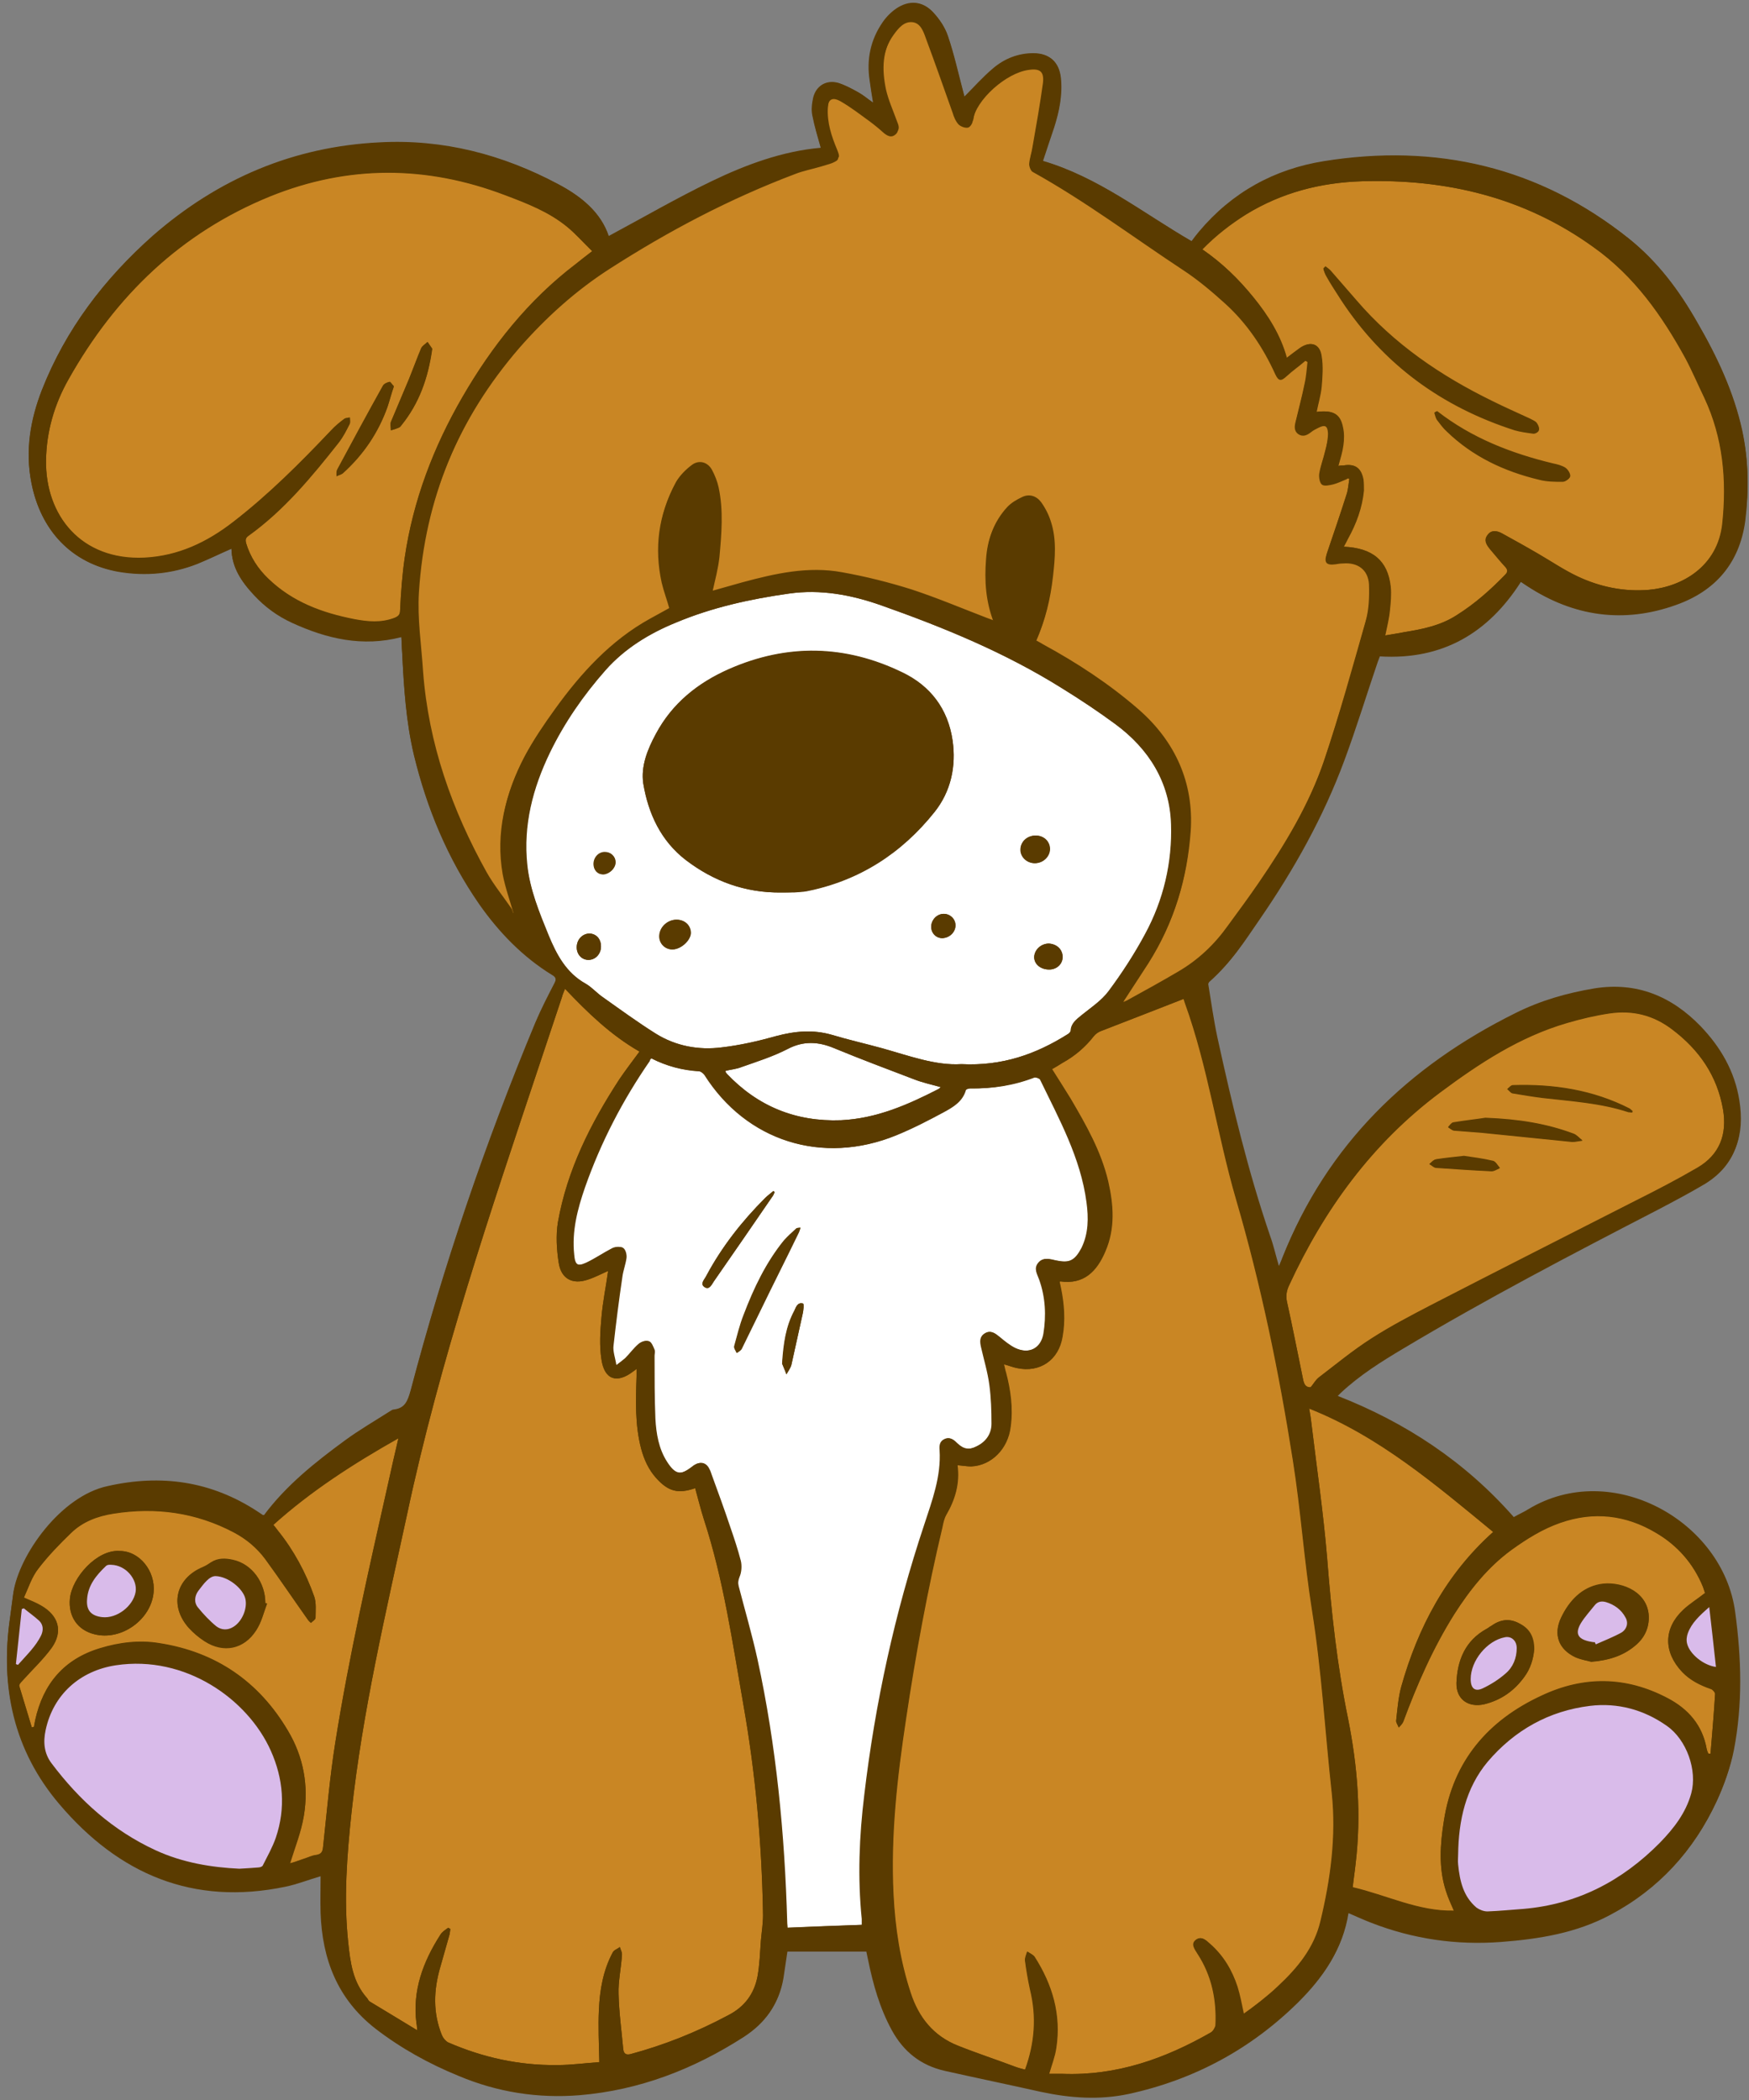 <?xml version="1.0" encoding="UTF-8"?>
<!DOCTYPE svg PUBLIC '-//W3C//DTD SVG 1.0//EN'
          'http://www.w3.org/TR/2001/REC-SVG-20010904/DTD/svg10.dtd'>
<svg height="501.7" preserveAspectRatio="xMidYMid meet" version="1.0" viewBox="-1.7 -0.7 417.9 501.7" width="417.9" xmlns="http://www.w3.org/2000/svg" xmlns:xlink="http://www.w3.org/1999/xlink" zoomAndPan="magnify"
><rect x="-1.7" y="-0.7" width="417.9" height="501.7" fill="#808080" stroke="none"/><g id="change1_1"
  ><path d="M299.2,218.8c8.1-11.9,15.1-24.4,20.2-37.9c2.9-7.8,5.4-15.7,8-23.6c0.2-0.5,0.4-1,0.5-1.3 c15,0.9,25.9-5.6,33.7-17.8c0.6,0.4,1.1,0.7,1.5,1c11.2,7.3,23.1,8.9,35.6,4.5c9.3-3.3,15.1-9.9,16.5-20c1-7.2,0.9-14.5-0.7-21.6 c-2-9.2-6-17.7-10.7-25.8c-4.3-7.5-9.5-14.5-16.3-20c-21.5-17.2-46.1-22.8-72.9-18.5c-11.8,1.9-21.9,7.4-29.8,16.8 c-0.6,0.7-1.2,1.5-1.8,2.3c-11.7-6.8-22.3-15.3-35.6-19.2c0.9-2.8,1.9-5.5,2.7-8.1c1.3-3.8,2-7.7,1.6-11.7 c-0.4-3.8-2.7-5.9-6.5-5.9c-3.6,0-6.9,1.3-9.6,3.6c-2.5,2.1-4.7,4.6-6.9,6.8c0-0.1-0.2-0.6-0.3-1.1c-1.2-4.5-2.2-9.1-3.7-13.5 c-0.7-2-2-4-3.5-5.6c-2.5-2.7-5.7-2.9-8.7-0.9c-1.3,0.9-2.4,2-3.3,3.3c-2.9,4.2-3.9,8.9-3.1,14c0.2,1.6,0.5,3.3,0.8,5.2 c-1.4-0.9-2.4-1.8-3.6-2.5c-1.5-0.8-3.1-1.7-4.7-2.2c-2.9-0.8-5.3,0.7-6,3.5c-0.3,1.4-0.5,2.9-0.2,4.3c0.5,2.6,1.3,5.2,2,7.7 c-9.1,0.8-17.8,4-26.1,8c-8.3,4-16.4,8.7-24.6,13.1c-1.9-5.8-6.7-9.6-12-12.4c-13.3-7.1-27.5-10.8-42.6-10 c-20.7,1-38.7,8.7-54.3,22.3C23.2,65.9,14,78,8.3,92.5c-2.8,7.1-4,14.5-2.5,22.1c2.2,11.4,9.6,19.3,20.8,21.2 c6.5,1.1,12.8,0.5,18.9-1.9c2.7-1.1,5.3-2.3,8.1-3.6c0.1,4.5,2.4,8,5.4,11.2c2.6,2.8,5.6,5,9.1,6.6c8.3,3.8,16.8,5.8,26.1,3.4 c0.1,1.4,0.1,2.7,0.2,3.9c0.4,8.1,0.9,16.3,2.8,24.3c3.1,12.8,8.1,24.8,15.6,35.6c4.7,6.7,10.4,12.6,17.4,16.9 c0.9,0.5,1.1,1,0.6,2.1c-1.6,3.1-3.3,6.3-4.6,9.5c-11.9,28.6-21.9,57.9-29.8,87.9c-0.6,2.3-1.3,4.2-4,4.5c-0.3,0-0.6,0.2-0.9,0.4 c-3.6,2.3-7.4,4.4-10.8,7c-7.1,5.2-14,10.7-19.3,17.8c-0.2,0-0.2,0-0.3,0c-0.4-0.3-0.8-0.5-1.2-0.8c-11.1-7.4-23.1-9-35.9-6.1 c-11.1,2.5-21,16.4-22.5,25.4c-0.3,2-0.5,4-0.8,6c-2.4,16.5,0.9,31.6,11.8,44.4c14.2,16.7,31.9,24.3,54,19.7 c2.9-0.6,5.6-1.7,8.4-2.5c0,2.8-0.1,5.8,0,8.8c0.4,11,4,20.5,13.1,27.6c6.1,4.7,12.8,8.4,19.9,11.3c9.3,3.9,18.9,5.4,28.9,4.6 c14.3-1.2,27.2-6.2,39.2-13.9c5.1-3.3,8.3-7.7,9.3-13.7c0.4-2.2,0.7-4.5,1-6.7c6.4,0,12.6,0,19,0c0.1,0.6,0.3,1.3,0.4,1.9 c1.2,5.9,2.8,11.6,5.7,16.9c2.8,5.1,6.9,8.4,12.7,9.7c7.6,1.7,15.3,3.3,22.9,5c7,1.5,14,2,21,0.5c15.6-3.4,29.2-10.7,40.6-22 c5.8-5.8,10.4-12.4,11.7-20.8c0-0.1,0.2-0.3,0.2-0.4c1.8,0.8,3.6,1.6,5.4,2.3c10,3.9,20.4,5.4,31,4.6c9.1-0.7,18-2.1,26.2-6.5 c11.5-6.1,19.9-15.3,25.3-27c1.8-3.8,3.2-7.9,4-12c2.1-10.9,1.7-21.9,0.3-32.9c-2.9-21.8-29.5-36.6-49.4-24.6 c-1.1,0.7-2.3,1.2-3.5,1.9c-11.6-13.3-25.8-22.6-42.2-29c0.5-0.5,0.8-0.8,1.1-1.1c4.5-4.2,9.6-7.4,14.8-10.5 c19.9-11.9,40.4-22.6,60.9-33.2c3.8-2,7.6-4,11.3-6.2c7.3-4.5,9.3-11.4,8-19.5c-1.1-7-4.5-12.8-9.3-17.8c-6.9-7.1-15.2-10.6-25.3-9 c-6.6,1-13,2.9-18.9,5.9c-25.5,12.7-44.9,31.4-55.6,58.3c-0.2,0.6-0.5,1.2-0.9,2.2c-0.8-2.7-1.4-5-2.1-7.2 c-5.3-15.5-9.1-31.4-12.6-47.4c-0.9-4.2-1.5-8.5-2.2-12.8c0-0.3,0.2-0.7,0.4-0.9C292.3,229.4,295.7,224,299.2,218.8z M332.5,412.1 L332.5,412.1c-0.1-0.1-0.1-0.3-0.2-0.4C332.3,411.8,332.4,412,332.5,412.1z" fill="#5A3B00"
  /></g
  ><g
  ><g id="change2_1"
    ><path d="M320.7,113.7c-0.2,1.3-0.3,2.6-0.7,3.8c-1.5,4.7-3.1,9.4-4.7,14.1c-0.7,2.1-0.1,2.8,2.1,2.5 c0.6-0.1,1.2-0.2,1.8-0.2c3.5-0.3,6,1.5,6.2,5c0.1,2.9,0,6-0.8,8.8c-3.2,11.2-6.3,22.5-10,33.5c-3.6,10.6-9.4,20.2-15.7,29.4 c-2.4,3.5-5,6.9-7.4,10.3c-3.2,4.5-7.1,8.2-11.9,11c-3.9,2.3-8,4.5-11.9,6.7c-0.3,0.2-0.7,0.3-1.3,0.6c0.4-0.7,0.6-1.1,0.9-1.5 c1.8-2.8,3.6-5.5,5.4-8.3c6-9.5,9.2-20,9.9-31c0.8-11.6-3.7-21.5-12.4-29.1c-7-6.1-14.7-11.1-22.9-15.6c-0.5-0.3-1-0.6-1.6-0.9 c2.2-5,3.4-10.1,4-15.3c0.5-4.4,0.9-8.8-0.5-13.1c-0.5-1.6-1.4-3.2-2.3-4.6c-1-1.5-2.7-2.1-4.5-1.3c-1.3,0.6-2.7,1.4-3.7,2.5 c-3.1,3.3-4.5,7.4-4.8,11.9c-0.4,5.1-0.1,10.1,1.9,15.2c-0.8-0.3-1.3-0.5-1.9-0.7c-6-2.3-11.9-4.8-18-6.8c-5.4-1.7-11-3.1-16.6-4.1 c-8.1-1.5-16,0.3-23.8,2.4c-2.3,0.6-4.7,1.3-7.1,2c0.5-2.7,1.3-5.3,1.6-8c0.6-5.6,1-11.2-0.2-16.7c-0.3-1.5-0.9-2.9-1.6-4.2 c-1-1.9-3-2.4-4.7-1.2c-1.5,1.1-3.1,2.5-3.9,4.2c-4,7.4-5,15.3-3.2,23.5c0.5,2.1,1.3,4.2,1.9,6.4c-1.5,0.8-3.1,1.8-4.9,2.7 c-9.5,5.2-16.6,12.9-22.7,21.6c-2.6,3.6-5.2,7.3-7.2,11.2c-4.5,8.7-6.8,17.9-5.1,27.7c0.6,3.2,1.7,6.2,2.6,9.4 c-0.1,0.1-0.2,0.3-0.3,0.4c-0.1-0.4-0.2-0.8-0.4-1.1c-2-2.9-4.2-5.6-5.9-8.6c-8.3-14.9-13.9-30.8-15.2-47.9c-0.5-6.3-1.4-12.7-1-19 c1.3-22.3,9.5-41.9,24.2-58.9c6.4-7.3,13.5-13.7,21.6-18.9c14-9,28.6-16.7,44.2-22.6c2-0.8,4.2-1.2,6.2-1.8 c0.9-0.3,1.8-0.5,2.6-0.8c1.9-0.8,1.8-1,1.1-2.8c-1.3-3.2-2.4-6.4-2.2-9.9c0.2-2.6,1.2-3.3,3.4-2c2.4,1.4,4.6,3.1,6.8,4.7 c1.2,0.9,2.3,1.8,3.4,2.8c0.9,0.7,1.8,1.2,2.8,0.3c0.9-0.8,0.5-1.7,0.1-2.7c-1-2.5-2.1-4.9-2.6-7.5c-1-4.8-1-9.5,2.1-13.7 c1.1-1.5,2.4-3.1,4.4-2.9c1.9,0.2,2.6,2.1,3.2,3.8c2.2,5.9,4.3,11.9,6.4,17.8c0.3,1,0.7,2,1.4,2.8c0.5,0.5,1.5,0.9,2.2,0.8 c0.5,0,1.2-1,1.2-1.6c0.7-5,8-11.5,13.4-12.2c2.7-0.4,3.7,0.4,3.4,3.1c-0.7,5.1-1.6,10.2-2.5,15.3c-0.2,1.4-0.7,2.7-0.8,4.1 c0,0.6,0.4,1.7,0.9,1.9c12.6,7,24,15.6,36,23.5c3.5,2.3,6.8,5.1,9.9,7.9c5.2,4.7,9.1,10.5,12,16.9c0.8,1.7,1.4,1.7,2.7,0.5 c1.4-1.3,3-2.4,4.5-3.7c0.2,0.1,0.4,0.2,0.5,0.3c-0.2,1.7-0.3,3.5-0.7,5.2c-0.6,3-1.4,5.9-2.1,8.9c-0.3,1.1-0.5,2.3,0.6,3.1 c1.2,0.8,2.2,0.2,3.1-0.5c0.5-0.4,1.1-0.7,1.7-1c1.6-0.8,2.2-0.5,2.3,1.3c0,1.4-0.3,2.9-0.7,4.3c-0.4,1.8-1.1,3.5-1.4,5.4 c-0.1,0.8,0.1,2.2,0.7,2.6c0.6,0.4,1.8,0.1,2.7-0.1c1.1-0.3,2.1-0.8,3.1-1.2C320.4,113.5,320.5,113.6,320.7,113.7z M303.8,473.7 c4.6-4.3,8.6-9.1,10.1-15.5c2.4-10,3.8-20.2,2.7-30.6c-1.6-14.5-2.4-29.1-4.7-43.5c-1.9-11.9-2.7-24.1-4.6-36 c-3.3-21-7.6-41.9-13.6-62.4c-4.5-15.5-6.7-31.6-12.2-46.8c-0.1-0.4-0.3-0.8-0.3-1c-6.7,2.6-13.3,5.2-19.8,7.7 c-0.6,0.2-1.3,0.7-1.7,1.2c-2.1,2.7-4.6,4.8-7.5,6.4c-0.8,0.5-1.6,1-2.5,1.5c1.5,2.4,3,4.7,4.4,7c3.7,6.3,7.3,12.6,9,19.8 c1.3,5.7,1.7,11.3-0.7,16.8c-2,4.7-5.1,7.9-10.7,7.1c0,0-0.1,0-0.2,0.1c0.1,0.4,0.2,0.9,0.3,1.4c0.8,3.9,1.1,7.8,0.4,11.7 c-0.9,5.6-5.4,8.7-10.9,7.5c-1-0.2-1.9-0.6-3.1-0.9c0.2,0.8,0.3,1.4,0.5,2c1.1,4.2,1.7,8.5,1.1,12.9c-0.6,5.3-4.6,9.3-9.4,9.5 c-1,0-2.1-0.2-3.3-0.3c0.6,4.4-0.6,8.3-2.7,11.9c-0.5,0.9-0.7,1.9-0.9,2.9c-3.6,15.1-6.4,30.4-8.7,45.8c-2.1,13.9-3.7,27.8-3,41.9 c0.4,8,1.6,15.9,4.1,23.5c1.9,5.9,5.5,10.4,11.4,12.7c4.5,1.8,9.1,3.3,13.6,5c0.8,0.3,1.6,0.5,2.4,0.7c2.3-6.3,2.8-12.6,1.2-19.1 c-0.5-2.3-0.9-4.6-1.2-6.9c-0.1-0.7,0.3-1.5,0.5-2.2c0.6,0.4,1.3,0.7,1.7,1.2c4.3,6.7,6.4,13.9,5.2,21.8c-0.3,2.1-1.1,4.1-1.7,6.2 c1.1,0,2.1,0,3.2,0c12.9,0.5,24.5-3.6,35.5-9.9c0.5-0.3,1-1.1,1.1-1.7c0.3-6.1-0.9-11.9-4.3-17.1c-0.6-1-1.7-2.3-0.4-3.3 c1.3-1,2.4,0.1,3.3,0.9c3.2,2.8,5.3,6.3,6.6,10.3c0.6,1.9,1,4,1.5,6.4C298.3,478.3,301.2,476.2,303.8,473.7z M138.7,305 c-3.6,1.2-6.3-0.2-6.9-4c-0.5-3.2-0.7-6.6-0.2-9.7c2.2-12.5,7.8-23.6,14.7-34.2c1.5-2.2,3.1-4.3,4.8-6.6c-6.8-3.9-12.3-9.2-17.8-15 c-0.3,0.8-0.6,1.4-0.7,1.9c-1.8,5.4-3.6,10.8-5.4,16.2c-11.8,35.4-23.8,70.7-31.6,107.3c-5.1,23.6-10.7,47.2-13.3,71.3 c-1.1,10.3-1.9,20.7-0.8,31.1c0.5,4.8,1.1,9.5,4.5,13.3c0.2,0.2,0.3,0.6,0.6,0.8c3.7,2.2,7.4,4.5,11.4,6.9 c-0.1-0.9-0.1-1.3-0.2-1.7c-1-7.8,1.6-14.7,5.7-21.1c0.4-0.7,1.2-1.2,1.9-1.7c0.2,0.1,0.3,0.2,0.5,0.3c-0.1,0.6-0.1,1.1-0.3,1.7 c-0.7,2.5-1.4,4.9-2.1,7.4c-1.6,5.5-1.8,10.9,0.4,16.3c0.3,0.7,0.9,1.4,1.5,1.7c8.3,3.6,16.9,5.5,26,5.4c3.5,0,7-0.5,10.1-0.7 c-0.1-4.4-0.3-8.5-0.1-12.5c0.2-4.7,1-9.4,3.3-13.7c0.3-0.6,1.1-0.8,1.7-1.3c0.2,0.7,0.6,1.3,0.5,2c-0.2,3.1-0.9,6.2-0.8,9.2 c0.1,4.4,0.7,8.7,1.1,13.1c0.1,0.9,0.4,1.6,1.7,1.3c8.2-2.2,15.9-5.3,23.4-9.3c3.9-2,6.2-5.1,7-9.3c0.5-2.8,0.6-5.7,0.8-8.5 c0.2-2.3,0.6-4.6,0.5-6.9c-0.3-16.7-1.8-33.2-4.7-49.6c-2.6-14.8-4.7-29.7-9.4-44.1c-0.8-2.5-1.4-5-2.1-7.5 c-4.1,1.4-6.4,0.8-9.3-2.4c-1.8-2-2.9-4.4-3.6-7c-1.5-5.7-1.3-11.5-1.1-17.3c0-0.6,0-1.1,0-1.8c-0.4,0.3-0.6,0.5-0.8,0.6 c-3.9,3-6.9,2-7.6-2.9c-0.5-3.2-0.3-6.6,0-9.9c0.3-3.8,1.1-7.5,1.6-11.2C142,303.6,140.4,304.5,138.7,305z M133.8,53.4 c-4.4-3.6-9.6-5.6-14.9-7.6c-18.7-7.1-37.4-7.2-56,0.3c-21.4,8.7-37,23.8-48.2,43.7c-3.4,6-5.3,12.5-5.4,19.4 c-0.2,13.2,8.4,24,23.5,23.3c8.1-0.4,15-3.7,21.3-8.6c8.4-6.5,15.9-14,23.2-21.7c1-1.1,2.1-2,3.3-2.9c0.3-0.2,0.9-0.2,1.3-0.3 c0,0.5,0.1,1,0,1.4c-0.8,1.6-1.6,3.2-2.7,4.6c-6.4,8.1-13,16.1-21.5,22.2c-0.7,0.5-0.8,0.9-0.6,1.8c1,3.3,2.8,6.1,5.3,8.5 c5.8,5.6,12.9,8.2,20.6,9.7c3.2,0.6,6.3,0.9,9.5-0.3c1-0.4,1.4-0.8,1.4-1.9c0.2-4.2,0.5-8.4,1.1-12.5c2-13.7,6.9-26.5,13.8-38.4 c7-12.1,15.7-23.1,27-31.7c1.2-0.9,2.4-1.8,4-3.1C137.7,57.2,135.9,55.2,133.8,53.4z M90.9,96.5c-2.2,6.2-5.8,11.5-10.7,15.9 c-0.4,0.3-1,0.4-1.5,0.7c0-0.6-0.1-1.2,0.2-1.6c3.6-6.7,7.2-13.3,10.9-20c0.3-0.5,1.1-0.9,1.6-0.9c0.3,0,0.7,0.8,1,1.1 C91.8,93.4,91.4,95,90.9,96.5z M94.2,100.9c-0.1,0.2-0.3,0.4-0.5,0.5c-0.6,0.3-1.3,0.5-2,0.7c0-0.7-0.2-1.4,0-2 c1.4-3.4,2.9-6.8,4.3-10.2c1-2.5,1.9-5,2.9-7.4c0.3-0.6,1-1,1.5-1.5c0.4,0.7,0.9,1.3,1.1,1.7C100.6,89.7,98.4,95.7,94.2,100.9z M297.7,70.3c3.5,4.3,6.5,9,8,14.5c1.2-0.9,2.2-1.7,3.2-2.4c2.5-1.7,4.7-1,5.1,2c0.4,2.4,0.2,4.9,0,7.3c-0.2,2-0.8,4-1.2,6 c4-0.5,5.7,0.5,6.3,3.7c0.3,1.3,0.3,2.8,0.1,4.2c-0.2,1.6-0.7,3.2-1.2,5c0.5-0.1,0.9-0.1,1.2-0.1c2.8-0.5,4.3,0.6,4.8,3.4 c0.1,0.9,0.1,1.7,0.1,2.6c-0.4,4.1-1.8,7.9-3.8,11.5c-0.3,0.6-0.6,1.2-1,1.9c6.9,0.3,10.5,3.3,11.2,9.5c0.2,1.9,0,3.9-0.2,5.8 c-0.2,2-0.7,3.9-1.1,5.9c1.7-0.3,3.2-0.5,4.6-0.8c4.4-0.7,8.8-1.6,12.6-4.1c4.3-2.7,8-6,11.5-9.6c0.6-0.6,0.7-1.1,0.1-1.8 c-1.3-1.4-2.5-2.9-3.7-4.3c-0.8-1-1.6-2.1-0.6-3.4c0.9-1.3,2.3-1,3.4-0.4c2.9,1.6,5.8,3.2,8.7,4.9c3.1,1.8,6.2,3.9,9.4,5.4 c5.3,2.5,11.1,3.7,17,3.2c8-0.7,16.5-5.6,17.6-15.8c1.1-10.4,0.2-20.5-4.3-30.1c-1.5-3.1-2.9-6.4-4.5-9.4 c-5.6-10.2-12.2-19.6-21.9-26.5c-16.6-12-35.3-16.4-55.4-15.8c-9.9,0.3-19.2,2.7-27.7,7.9c-3.8,2.3-7.2,5-10.5,8.3 C290.3,62.1,294.3,66,297.7,70.3z M316.4,64.3c2,2.3,4,4.6,6,6.9c9,10.5,20.2,18,32.5,24.1c3,1.5,6,2.8,9,4.2 c0.5,0.3,1.2,0.4,1.5,0.9c0.4,0.4,0.7,1.2,0.6,1.7c-0.1,0.4-0.9,0.9-1.4,0.8c-1.5-0.2-3-0.4-4.4-0.8c-17.4-5.6-31.3-15.7-41.4-31 c-1.2-1.9-2.5-3.8-3.6-5.8c-0.3-0.5-0.5-1.1-0.7-1.7c0.2-0.1,0.3-0.2,0.5-0.3C315.5,63.4,316,63.8,316.4,64.3z M369.3,110.1 c1,0.2,2.1,0.5,2.9,1c0.6,0.4,1.2,1.3,1.2,2c0,0.5-1.1,1.3-1.7,1.3c-1.9,0-3.8,0-5.7-0.5c-8.3-2-15.8-5.5-22-11.5 c-0.9-0.8-1.6-1.8-2.3-2.7c-0.4-0.5-0.5-1.2-0.7-1.8c0.2-0.1,0.3-0.2,0.5-0.2C349.8,104,359.3,107.7,369.3,110.1z M311.1,335.8 c0.2,1.2,0.4,2.2,0.5,3.2c1.3,10.8,2.9,21.7,3.8,32.5c1,12.9,2.4,25.8,5,38.4c2.3,11.5,3.2,23,1.8,34.7c-0.2,1.9-0.5,3.8-0.7,5.6 c8.2,1.9,15.7,5.8,24.2,5.6c-0.7-1.6-1.4-3.1-1.9-4.7c-1.8-5.5-1.4-11.2-0.5-16.8c2.2-14.3,10.6-24,23.4-29.9 c10-4.7,20.1-4.6,30,0.6c5,2.6,8.4,6.5,9.4,12.2c0.1,0.4,0.2,0.7,0.4,1.1c0.2,0,0.4,0,0.5,0c0.4-4.7,0.8-9.5,1.1-14.3 c0-0.4-0.6-1.1-1-1.2c-2.6-0.9-5-2.1-6.9-4.1c-4.5-4.8-4.4-10.4,0.3-14.8c1.5-1.4,3.3-2.5,5.2-4c-0.1-0.3-0.3-0.9-0.5-1.5 c-2.3-5.6-6.1-9.9-11.2-12.9c-7.2-4.3-14.9-5.2-22.9-2.4c-4.3,1.5-8.1,3.9-11.7,6.5c-5.6,4.1-9.9,9.5-13.6,15.3 c-5.1,8.1-8.9,16.8-12.2,25.7c-0.2,0.5-0.7,1-1.1,1.4c-0.2-0.6-0.7-1.2-0.6-1.7c0.3-2.7,0.5-5.4,1.2-8c4-14.3,10.7-27,22-37.1 C341.4,354.1,328,342.5,311.1,335.8z M374.7,395.1c-4-1.9-5.3-5.4-3.4-9.4c1.9-4,4.9-7.2,9.3-8c4.4-0.8,10.9,1.3,11.6,7 c0.3,2.9-0.7,5.4-2.8,7.3c-2.8,2.6-6.3,3.9-10.8,4.2C377.6,396,376.1,395.8,374.7,395.1z M362.5,399.9c-2.4,3.3-5.5,5.5-9.5,6.5 c-3.9,0.9-6.8-1.2-6.7-5.1c0.2-5.4,2.1-10.1,7.2-12.9c0.4-0.2,0.7-0.5,1.1-0.7c2.1-1.5,4.3-1.9,6.7-0.6c2.4,1.3,3.5,3.3,3.5,6.3 C364.7,395.5,364,397.9,362.5,399.9z M313.3,328.4c4.2-3.2,8.3-6.6,12.7-9.4c4.5-2.9,9.3-5.4,14.1-7.9c16.3-8.4,32.7-16.7,49-25 c5-2.5,10-5.1,14.8-7.9c5.3-3.1,7.1-8,6.1-13.9c-1.4-8.1-5.7-14.3-12.2-19.2c-4.5-3.4-9.4-4.6-14.9-3.8c-3.4,0.5-6.8,1.3-10.2,2.3 c-11.3,3.3-20.9,9.6-30.3,16.6c-16.2,12.1-27.7,27.9-36.1,46.1c-0.6,1.3-0.8,2.5-0.5,3.9c1.4,6.3,2.6,12.5,3.9,18.8 c0.2,1,0.5,1.8,1.7,1.7C312.2,329.9,312.6,329,313.3,328.4z M374.3,270.2c0.8,0.3,1.4,1,2.1,1.6c-0.8,0.1-1.7,0.3-2.5,0.3 c-7.2-0.7-14.5-1.5-21.7-2.2c-2.2-0.2-4.3-0.3-6.5-0.5c-0.5-0.1-0.9-0.5-1.4-0.8c0.4-0.4,0.7-1,1.2-1.1c2.9-0.4,5.9-0.8,7.7-1 C361.3,266.7,367.9,267.8,374.3,270.2z M387.4,265c-6.7-2.2-13.6-2.6-20.5-3.4c-2.4-0.3-4.8-0.7-7.2-1.1c-0.5-0.1-0.8-0.7-1.3-1 c0.4-0.3,0.9-0.9,1.3-0.9c9.7-0.3,19.2,1.1,27.9,5.6c0.3,0.1,0.5,0.4,0.7,0.6c0,0.1-0.1,0.2-0.1,0.3C388,265,387.7,265,387.4,265z M355,276.7c0.6,0.1,1.1,1.1,1.6,1.7c-0.7,0.3-1.4,0.8-2.1,0.7c-4.3-0.2-8.6-0.5-13-0.8c-0.6,0-1.1-0.6-1.7-0.9 c0.5-0.4,1-1.1,1.6-1.1c2-0.3,4-0.4,6.5-0.7C350,275.8,352.5,276.1,355,276.7z M70.9,443.3c1-0.3,1.9-0.8,2.9-0.9 c1.3-0.2,1.6-0.8,1.7-2c0.9-8.3,1.6-16.6,2.9-24.8c3.3-20.8,8-41.3,12.6-61.8c0.8-3.6,1.6-7.2,2.5-11 c-10.8,6.1-20.9,12.6-29.9,20.7c0.5,0.6,0.8,1,1.1,1.4c3.8,4.7,6.7,10.1,8.7,15.8c0.5,1.5,0.3,3.3,0.3,5c0,0.4-0.7,0.8-1.1,1.2 c0,0-0.5-0.4-0.7-0.7c-3.4-4.8-6.7-9.7-10.2-14.5c-2-2.7-4.5-4.8-7.5-6.4c-9.1-4.8-18.7-6.1-28.8-4.5c-3.8,0.6-7.3,1.9-10.1,4.6 c-2.8,2.7-5.5,5.5-7.8,8.5c-1.6,2-2.4,4.6-3.5,7c1.6,0.7,2.9,1.2,4.1,1.9c4.2,2.4,5.3,6.1,2.6,10c-2.1,2.9-4.8,5.4-7.2,8.1 c-0.3,0.3-0.7,0.8-0.6,1.1c1,3.3,2,6.6,3,9.9c0.2,0,0.4-0.1,0.5-0.1c0.1-0.5,0.2-1.1,0.3-1.6c1.9-8.7,6.9-14.6,15.5-17.2 c4.6-1.4,9.4-2,14.2-1.2c13.5,2.1,23.8,9.2,30.7,20.9c3.7,6.2,5,13.1,3.8,20.3c-0.7,3.9-2.2,7.6-3.4,11.4 C68.5,444.2,69.7,443.7,70.9,443.3z M59.5,388.7c-2.9,4.5-7.8,5.5-12.3,2.6c-1.4-0.9-2.7-2-3.8-3.2c-4.7-5.3-3.1-11.8,3.4-14.5 c0.7-0.3,1.3-0.7,1.9-1.1c1.7-1.1,3.5-1,5.3-0.6c4.5,1,7.7,5.4,7.7,10.3c0.1,0.1,0.3,0.1,0.4,0.2C61.3,384.5,60.8,386.9,59.5,388.7 z M35,379.7c-0.6,6.5-7.7,11.6-14.1,10c-4.1-1-6.3-4.3-5.9-8.5c0.5-5.1,6.5-11.8,11.8-11.4C31.6,369.7,35.5,374.6,35,379.7z" fill="#C98624"
    /></g
    ><g id="change3_1"
    ><path d="M153.9,252.1c3.7,1.9,7.5,2.8,11.5,3.1c0.5,0,1.1,0.5,1.4,0.9c10,15.8,28.1,21.6,45.7,14.4 c3.9-1.6,7.6-3.5,11.3-5.5c2.2-1.2,4.5-2.5,5.3-5.3c0.1-0.2,0.7-0.4,1.1-0.4c5.3,0.1,10.4-0.7,15.3-2.6c0.4-0.2,1.4,0.1,1.5,0.5 c4.6,9.4,9.7,18.6,11.1,29.3c0.5,3.7,0.5,7.4-1.2,10.9c-1.5,3.1-2.8,3.7-6.2,3c-1.4-0.3-2.9-0.9-4.1,0.5c-1.2,1.4-0.2,2.8,0.2,4.1 c1.5,4.2,1.7,8.5,1,12.9c-0.6,3.5-3.5,5-6.9,3.4c-1.4-0.7-2.6-1.7-3.8-2.7c-1-0.8-2-1.6-3.3-0.8c-1.3,0.8-1.2,2.1-0.9,3.3 c0.7,3,1.6,6,2,9.1c0.4,3,0.6,6.2,0.5,9.2c0,2.4-1.3,4.3-3.6,5.4c-1.9,0.9-3.2,0.7-4.7-0.7c-0.8-0.8-1.6-1.5-2.8-1.1 c-1.3,0.5-1.3,1.6-1.3,2.7c0.3,6.3-1.8,12.1-3.7,17.9c-7,21-11.7,42.5-14.3,64.5c-1.2,9.8-1.6,19.7-0.6,29.6c0.1,0.5,0,1.1,0,1.4 c-5.9,0.2-11.8,0.5-17.9,0.7c0-0.4-0.1-0.8-0.1-1.3c-0.6-21.1-2.6-42.1-7.1-62.8c-1.3-5.9-3-11.7-4.5-17.5 c-0.2-0.8-0.1-1.4,0.2-2.2c0.5-1.1,0.6-2.7,0.3-3.9c-0.7-2.7-1.6-5.4-2.5-8c-1.4-4.2-2.9-8.3-4.4-12.4c-0.2-0.5-0.3-1-0.6-1.5 c-0.7-1.5-2.1-1.9-3.5-0.9c-0.1,0.1-0.3,0.2-0.4,0.3c-2.9,2.2-4.2,2-6.2-1.1c-2-3.1-2.6-6.7-2.8-10.3c-0.2-5-0.2-10-0.2-15 c0-0.5,0.2-1,0-1.5c-0.3-0.7-0.7-1.8-1.3-2c-0.6-0.2-1.7,0.1-2.3,0.6c-1.2,1-2.1,2.3-3.2,3.4c-0.6,0.6-1.2,1-2.3,1.8 c-0.3-1.9-0.9-3.4-0.7-4.8c0.6-5.4,1.3-10.9,2.1-16.3c0.2-1.6,0.8-3.1,1-4.6c0.1-0.8-0.2-2-0.8-2.4c-0.6-0.4-1.8-0.2-2.5,0.1 c-2.1,1-4,2.4-6.1,3.4c-2.2,1.1-2.9,0.6-3.1-1.9c-0.6-5.6,0.8-10.9,2.6-16.1c3.8-10.8,9-20.8,15.5-30.2 C153.5,252.6,153.7,252.4,153.9,252.1z M189.6,292.6c-0.4,0-0.8,0-0.9,0.1c-1,0.9-2.1,1.9-3,2.9c-4.3,5.3-7.2,11.4-9.6,17.7 c-1,2.5-1.6,5.1-2.3,7.6c-0.1,0.5,0.4,1.1,0.6,1.6c0.4-0.3,1-0.6,1.2-1.1c1.5-3.1,3-6.1,4.5-9.2c3-6.2,6.1-12.3,9.1-18.5 C189.3,293.5,189.4,293.1,189.6,292.6z M183.4,284.1c-0.1-0.1-0.2-0.2-0.3-0.3c-0.7,0.6-1.4,1.1-2,1.7c-5.5,5.5-10.3,11.6-14,18.5 c-0.4,0.9-1.7,2-0.4,2.8c1.2,0.7,1.7-0.8,2.3-1.6c4.6-6.6,9.2-13.3,13.8-20C183.1,284.9,183.2,284.5,183.4,284.1z M185.2,324.4 c0,0.4,0,0.6,0,0.7c0.3,0.8,0.7,1.6,1,2.5c0.4-0.7,1-1.5,1.2-2.3c0.9-4.1,1.8-8.1,2.7-12.2c0.2-0.8,0.3-2.3,0.1-2.4 c-1.3-0.4-1.7,0.8-2.1,1.7C186,316.2,185.5,320.4,185.2,324.4z M228,253.5c-6.1,0.4-12.5-2-19-3.8c-4-1.1-8-2-12-3.2 c-4.5-1.3-8.8-0.9-13.3,0.3c-4.3,1.2-8.7,2.2-13,2.7c-5.6,0.7-11-0.3-15.8-3.3c-4.3-2.7-8.4-5.7-12.5-8.6c-1.5-1-2.7-2.5-4.2-3.3 c-4.7-2.6-7-7-8.9-11.6c-2.2-5.4-4.4-10.9-5.1-16.8c-1-9.5,1.3-18.3,5.4-26.8c3.5-7.2,8-13.7,13.3-19.7c4.6-5.2,10.5-8.8,16.9-11.4 c8.6-3.6,17.7-5.6,26.9-6.9c7.6-1.1,15,0.3,22.1,2.8c15,5.3,29.6,11.3,43.2,19.8c4.4,2.7,8.7,5.6,12.8,8.6c8,5.9,13,13.9,13.3,23.9 c0.3,9.1-1.8,18.1-6.2,26.2c-2.5,4.7-5.5,9.3-8.7,13.6c-1.7,2.3-4.2,4-6.5,5.8c-1.2,1-2.5,1.9-2.6,3.7c0,0.3-0.4,0.7-0.8,0.9 C245.8,251.1,237.8,254,228,253.5z M184.9,212.5c1,0,2.1,0,3.1,0c1-0.1,2.1-0.1,3.1-0.3c12.5-2.5,22.6-9,30.5-18.9 c3.9-4.9,5.2-10.9,4.3-17.1c-1.1-7.5-5.3-13-12-16.2c-13.6-6.6-27.5-6.9-41.4-0.8c-7.5,3.3-13.6,8.2-17.5,15.5 c-2,3.7-3.6,7.7-3,11.8c1.2,7.2,4.2,13.7,10.2,18.3C168.8,209.8,176.3,212.6,184.9,212.5z M159,226.1c2,0,4.3-2.1,4.4-3.9 c0-1.8-1.4-3.2-3.4-3.2c-2.1,0-4,1.7-4.1,3.8C155.8,224.6,157.2,226.1,159,226.1z M245.7,198.9c-2,0-3.6,1.5-3.6,3.4 c0,1.8,1.6,3.2,3.4,3.2c2,0,3.6-1.6,3.6-3.4C249.1,200.2,247.7,198.9,245.7,198.9z M249,230.9c1.8,0,3.2-1.3,3.2-3 c0-1.8-1.4-3.1-3.3-3.2c-1.8,0-3.4,1.4-3.5,3.2C245.4,229.6,246.9,230.9,249,230.9z M141.9,225.4c0-1.8-1.1-3-2.7-3.1 c-1.7,0-3.1,1.4-3.1,3.3c0,1.7,1.2,3,2.8,3C140.6,228.6,141.9,227.2,141.9,225.4z M226.6,220.3c0-1.5-1.3-2.7-2.8-2.7 c-1.6,0-3,1.4-3,3.1c0,1.6,1.3,2.8,2.8,2.7C225.3,223.2,226.6,221.9,226.6,220.3z M142.4,208.1c1.5,0,3-1.4,2.9-2.9 c0-1.4-1.1-2.4-2.5-2.4c-1.5,0-2.7,1.3-2.7,2.9C140.1,207.1,141.1,208.2,142.4,208.1z M216.6,257.1c-6.3-2.4-12.7-4.8-19-7.4 c-3.8-1.6-7.4-1.8-11.2,0.2c-3.5,1.8-7.3,3-11,4.3c-1.2,0.5-2.6,0.6-3.8,0.9c0,0.2,0,0.3,0,0.3c0.1,0.1,0.2,0.3,0.3,0.4 c7.4,7.8,16.5,11.5,27.3,11.1c8.5-0.4,16-3.7,23.4-7.5c0.2-0.1,0.3-0.2,0.5-0.4C220.8,258.3,218.6,257.9,216.6,257.1z" fill="#FFF"
    /></g
    ><g id="change1_2"
    ><path d="M53.6,130.4c-2.8,1.2-5.4,2.5-8.1,3.6c-6.1,2.4-12.4,3-18.9,1.9C15.4,133.9,8,126,5.8,114.6 c-1.5-7.6-0.2-15,2.5-22.1C14,78,23.2,65.9,34.9,55.7c15.5-13.6,33.6-21.3,54.3-22.3c15.1-0.7,29.3,2.9,42.6,10 c5.4,2.9,10.1,6.6,12,12.4c8.3-4.4,16.3-9.1,24.6-13.1c8.3-4,17-7.2,26.1-8c-0.7-2.5-1.5-5.1-2-7.7c-0.3-1.4-0.1-2.9,0.2-4.3 c0.7-2.9,3.1-4.3,6-3.5c1.6,0.5,3.2,1.3,4.7,2.2c1.2,0.6,2.2,1.5,3.6,2.5c-0.3-1.9-0.6-3.5-0.8-5.2c-0.7-5.1,0.2-9.8,3.1-14 c0.9-1.3,2-2.5,3.3-3.3c3-2,6.2-1.8,8.7,0.9c1.5,1.6,2.8,3.5,3.5,5.6c1.5,4.4,2.5,9,3.7,13.5c0.1,0.5,0.3,1,0.3,1.1 c2.2-2.2,4.4-4.7,6.9-6.8c2.7-2.3,6-3.6,9.6-3.6c3.8,0,6.1,2,6.5,5.9c0.4,4-0.4,7.9-1.6,11.7c-0.9,2.7-1.8,5.3-2.7,8.1 c13.3,3.9,23.9,12.5,35.6,19.2c0.6-0.8,1.2-1.5,1.8-2.3c7.8-9.3,17.9-14.9,29.8-16.8c26.9-4.3,51.4,1.4,72.9,18.5 c6.9,5.5,12,12.4,16.3,20c4.7,8.1,8.7,16.6,10.7,25.8c1.5,7.1,1.6,14.3,0.7,21.6c-1.4,10.1-7.2,16.7-16.5,20 c-12.5,4.5-24.5,2.8-35.6-4.5c-0.5-0.3-0.9-0.6-1.5-1c-7.8,12.2-18.7,18.7-33.7,17.8c-0.1,0.3-0.3,0.8-0.5,1.3 c-2.7,7.9-5.1,15.8-8,23.6c-5,13.5-12,26-20.2,37.9c-3.6,5.2-6.9,10.5-11.9,14.6c-0.2,0.2-0.4,0.7-0.4,0.9 c0.7,4.3,1.3,8.6,2.2,12.8c3.5,16,7.3,31.9,12.6,47.4c0.8,2.2,1.3,4.5,2.1,7.2c0.4-1,0.7-1.6,0.9-2.2c10.6-26.9,30-45.6,55.6-58.3 c6-3,12.3-4.8,18.9-5.9c10.1-1.6,18.4,1.9,25.3,9c4.8,5,8.2,10.8,9.3,17.8c1.3,8.1-0.8,14.9-8,19.5c-3.6,2.3-7.4,4.3-11.3,6.2 c-20.5,10.6-41.1,21.3-60.9,33.2c-5.2,3.1-10.4,6.4-14.8,10.5c-0.3,0.3-0.6,0.6-1.1,1.1c16.4,6.4,30.6,15.8,42.2,29 c1.2-0.7,2.4-1.2,3.5-1.9c19.9-12,46.5,2.8,49.4,24.6c1.5,11,1.8,22-0.3,32.9c-0.8,4.1-2.3,8.2-4,12c-5.4,11.7-13.8,20.9-25.3,27 c-8.2,4.4-17.1,5.8-26.2,6.5c-10.7,0.8-21-0.7-31-4.6c-1.8-0.7-3.6-1.6-5.4-2.3c-0.1,0.1-0.2,0.2-0.2,0.4 c-1.3,8.4-5.9,15-11.7,20.8c-11.3,11.3-24.9,18.6-40.6,22c-7,1.5-14.1,1-21-0.5c-7.6-1.6-15.3-3.3-22.9-5 c-5.7-1.2-9.8-4.5-12.7-9.7c-2.9-5.3-4.5-11.1-5.7-16.9c-0.1-0.7-0.3-1.4-0.4-1.9c-6.4,0-12.6,0-19,0c-0.3,2.2-0.7,4.5-1,6.7 c-1,6-4.2,10.4-9.3,13.7c-12,7.7-25,12.7-39.2,13.9c-9.9,0.8-19.6-0.7-28.9-4.6c-7.1-3-13.8-6.6-19.9-11.3 c-9-7-12.6-16.5-13.1-27.6c-0.1-3,0-6,0-8.8c-2.8,0.8-5.5,1.9-8.4,2.5c-22,4.6-39.8-3-54-19.7C1.7,417.3-1.7,402.2,0.7,385.7 c0.3-2,0.5-4,0.8-6c1.4-9,11.3-23,22.5-25.4c12.8-2.9,24.8-1.2,35.9,6.1c0.4,0.3,0.8,0.5,1.2,0.8c0,0,0.1,0,0.3,0 c5.3-7.1,12.2-12.6,19.3-17.8c3.4-2.5,7.2-4.7,10.8-7c0.3-0.2,0.6-0.4,0.9-0.4c2.7-0.3,3.3-2.1,4-4.5c7.9-30,17.9-59.3,29.8-87.9 c1.4-3.3,3-6.4,4.6-9.5c0.6-1.1,0.3-1.6-0.6-2.1c-7.1-4.4-12.8-10.2-17.4-16.9c-7.5-10.8-12.5-22.8-15.6-35.6 c-1.9-8-2.4-16.1-2.8-24.3c-0.1-1.3-0.1-2.6-0.2-3.9c-9.2,2.4-17.8,0.5-26.1-3.4c-3.4-1.6-6.5-3.8-9.1-6.6 C56,138.3,53.7,134.9,53.6,130.4z M320.7,113.7c-0.2-0.1-0.3-0.3-0.5-0.4c-1,0.4-2,1-3.1,1.2c-0.9,0.2-2.1,0.6-2.7,0.1 c-0.6-0.4-0.8-1.7-0.7-2.6c0.3-1.8,1-3.6,1.4-5.4c0.3-1.4,0.7-2.9,0.7-4.3c0-1.8-0.7-2.1-2.3-1.3c-0.6,0.3-1.1,0.7-1.7,1 c-1,0.7-2,1.3-3.1,0.5c-1.1-0.8-0.9-2-0.6-3.1c0.7-3,1.5-5.9,2.1-8.9c0.4-1.7,0.5-3.5,0.7-5.2c-0.2-0.1-0.4-0.2-0.5-0.3 c-1.5,1.2-3.1,2.3-4.5,3.7c-1.3,1.2-1.9,1.2-2.7-0.5c-3-6.4-6.8-12.2-12-16.9c-3.1-2.8-6.4-5.6-9.9-7.9c-12-7.9-23.5-16.5-36-23.5 c-0.5-0.3-1-1.3-0.9-1.9c0.1-1.4,0.6-2.7,0.8-4.1c0.9-5.1,1.8-10.2,2.5-15.3c0.4-2.7-0.7-3.4-3.4-3.1c-5.4,0.7-12.8,7.2-13.4,12.2 c-0.1,0.6-0.8,1.5-1.2,1.6c-0.7,0.1-1.7-0.3-2.2-0.8c-0.7-0.7-1-1.8-1.4-2.8c-2.1-5.9-4.2-11.9-6.4-17.8c-0.6-1.6-1.3-3.5-3.2-3.8 c-2-0.2-3.3,1.3-4.4,2.9c-3.1,4.2-3.1,8.9-2.1,13.7c0.6,2.6,1.7,5,2.6,7.5c0.4,1,0.8,1.9-0.1,2.7c-1,0.9-1.9,0.4-2.8-0.3 c-1.1-0.9-2.2-1.9-3.4-2.8c-2.2-1.6-4.5-3.3-6.8-4.7c-2.2-1.3-3.2-0.7-3.4,2c-0.2,3.5,0.9,6.8,2.2,9.9c0.7,1.8,0.8,2-1.1,2.8 c-0.8,0.4-1.7,0.6-2.6,0.8c-2.1,0.6-4.2,1.1-6.2,1.8c-15.6,5.9-30.2,13.6-44.2,22.6c-8.1,5.2-15.3,11.6-21.6,18.9 c-14.7,17-22.8,36.6-24.2,58.9c-0.4,6.3,0.6,12.7,1,19c1.3,17.2,6.9,33,15.2,47.9c1.7,3,3.9,5.7,5.9,8.6c0.2,0.3,0.3,0.7,0.4,1.1 c0.1-0.1,0.2-0.3,0.3-0.4c-0.9-3.1-2.1-6.2-2.6-9.4c-1.7-9.8,0.5-19,5.1-27.7c2.1-3.9,4.6-7.6,7.2-11.2 c6.2-8.6,13.3-16.4,22.7-21.6c1.7-0.9,3.4-1.9,4.9-2.7c-0.7-2.2-1.5-4.3-1.9-6.4c-1.8-8.2-0.8-16.1,3.2-23.5 c0.9-1.6,2.4-3.1,3.9-4.2c1.7-1.2,3.7-0.6,4.7,1.2c0.7,1.3,1.3,2.8,1.6,4.2c1.2,5.5,0.7,11.2,0.2,16.7c-0.3,2.7-1,5.3-1.6,8 c2.4-0.7,4.7-1.3,7.1-2c7.8-2.1,15.7-3.9,23.8-2.4c5.6,1,11.2,2.4,16.6,4.1c6.1,2,12,4.5,18,6.8c0.5,0.2,1.1,0.4,1.9,0.7 c-2-5.1-2.3-10.1-1.9-15.2c0.3-4.5,1.7-8.5,4.8-11.9c1-1.1,2.4-1.9,3.7-2.5c1.7-0.8,3.4-0.2,4.5,1.3c1,1.4,1.8,3,2.3,4.6 c1.4,4.3,1,8.7,0.5,13.1c-0.6,5.3-1.8,10.4-4,15.3c0.6,0.3,1.1,0.6,1.6,0.9c8.1,4.4,15.9,9.5,22.9,15.6 c8.7,7.6,13.2,17.5,12.4,29.1c-0.8,11.1-3.9,21.6-9.9,31c-1.8,2.8-3.6,5.6-5.4,8.3c-0.2,0.4-0.5,0.8-0.9,1.5c0.7-0.3,1-0.4,1.3-0.6 c4-2.2,8-4.4,11.9-6.7c4.8-2.8,8.7-6.5,11.9-11c2.5-3.4,5-6.8,7.4-10.3c6.3-9.2,12.1-18.8,15.7-29.4c3.7-11,6.9-22.3,10-33.5 c0.8-2.8,1-5.9,0.8-8.8c-0.2-3.5-2.6-5.2-6.2-5c-0.6,0-1.2,0.2-1.8,0.2c-2.2,0.3-2.8-0.5-2.1-2.5c1.6-4.7,3.2-9.4,4.7-14.1 C320.4,116.3,320.5,115,320.7,113.7z M295.3,480.7c2.9-2.4,5.8-4.5,8.4-7c4.6-4.3,8.6-9.1,10.1-15.5c2.4-10,3.8-20.2,2.7-30.6 c-1.6-14.5-2.4-29.1-4.7-43.5c-1.9-11.9-2.7-24.1-4.6-36c-3.3-21-7.6-41.9-13.6-62.4c-4.5-15.5-6.7-31.6-12.2-46.8 c-0.1-0.4-0.3-0.8-0.3-1c-6.7,2.6-13.3,5.2-19.8,7.7c-0.6,0.2-1.3,0.7-1.7,1.2c-2.1,2.7-4.6,4.8-7.5,6.4c-0.8,0.5-1.6,1-2.5,1.5 c1.5,2.4,3,4.7,4.4,7c3.7,6.3,7.3,12.6,9,19.8c1.3,5.7,1.7,11.3-0.7,16.8c-2,4.7-5.1,7.9-10.7,7.1c0,0-0.1,0-0.2,0.1 c0.1,0.4,0.2,0.9,0.3,1.4c0.8,3.9,1.1,7.8,0.4,11.7c-0.9,5.6-5.4,8.7-10.9,7.5c-1-0.2-1.9-0.6-3.1-0.9c0.2,0.8,0.3,1.4,0.5,2 c1.1,4.2,1.7,8.5,1.1,12.9c-0.6,5.3-4.6,9.3-9.4,9.5c-1,0-2.1-0.2-3.3-0.3c0.6,4.4-0.6,8.3-2.7,11.9c-0.5,0.9-0.7,1.9-0.9,2.9 c-3.6,15.1-6.4,30.4-8.7,45.8c-2.1,13.9-3.7,27.8-3,41.9c0.4,8,1.6,15.9,4.1,23.5c1.9,5.9,5.5,10.4,11.4,12.7 c4.5,1.8,9.1,3.3,13.6,5c0.8,0.3,1.6,0.5,2.4,0.7c2.3-6.3,2.8-12.6,1.2-19.1c-0.5-2.3-0.9-4.6-1.2-6.9c-0.1-0.7,0.3-1.5,0.5-2.2 c0.6,0.4,1.3,0.7,1.7,1.2c4.3,6.7,6.4,13.9,5.2,21.8c-0.3,2.1-1.1,4.1-1.7,6.2c1.1,0,2.1,0,3.2,0c12.9,0.5,24.5-3.6,35.5-9.9 c0.5-0.3,1-1.1,1.1-1.7c0.3-6.1-0.9-11.9-4.3-17.1c-0.6-1-1.7-2.3-0.4-3.3c1.3-1,2.4,0.1,3.3,0.9c3.2,2.8,5.3,6.3,6.6,10.3 C294.4,476.2,294.8,478.3,295.3,480.7z M143.6,302.9c-1.6,0.7-3.2,1.5-4.9,2.1c-3.6,1.2-6.3-0.2-6.9-4c-0.5-3.2-0.7-6.6-0.2-9.7 c2.2-12.5,7.8-23.6,14.7-34.2c1.5-2.2,3.1-4.3,4.8-6.6c-6.8-3.9-12.3-9.2-17.8-15c-0.3,0.8-0.6,1.4-0.7,1.9 c-1.8,5.4-3.6,10.8-5.4,16.2c-11.8,35.4-23.8,70.7-31.6,107.3c-5.1,23.6-10.7,47.2-13.3,71.3c-1.1,10.3-1.9,20.7-0.8,31.1 c0.5,4.8,1.1,9.5,4.5,13.3c0.2,0.2,0.3,0.6,0.6,0.8c3.7,2.2,7.4,4.5,11.4,6.9c-0.1-0.9-0.1-1.3-0.2-1.7c-1-7.8,1.6-14.7,5.7-21.1 c0.4-0.7,1.2-1.2,1.9-1.7c0.2,0.1,0.3,0.2,0.5,0.3c-0.1,0.6-0.1,1.1-0.3,1.7c-0.7,2.5-1.4,4.9-2.1,7.4c-1.6,5.5-1.8,10.9,0.4,16.3 c0.3,0.7,0.9,1.4,1.5,1.7c8.3,3.6,16.9,5.5,26,5.4c3.5,0,7-0.5,10.1-0.7c-0.1-4.4-0.3-8.5-0.1-12.5c0.2-4.7,1-9.4,3.3-13.7 c0.3-0.6,1.1-0.8,1.7-1.3c0.2,0.7,0.6,1.3,0.5,2c-0.2,3.1-0.9,6.2-0.8,9.2c0.1,4.4,0.7,8.7,1.1,13.1c0.1,0.9,0.4,1.6,1.7,1.3 c8.2-2.2,15.9-5.3,23.4-9.3c3.9-2,6.2-5.1,7-9.3c0.5-2.8,0.6-5.7,0.8-8.5c0.2-2.3,0.6-4.6,0.5-6.9c-0.3-16.7-1.8-33.2-4.7-49.6 c-2.6-14.8-4.7-29.7-9.4-44.1c-0.8-2.5-1.4-5-2.1-7.5c-4.1,1.4-6.4,0.8-9.3-2.4c-1.8-2-2.9-4.4-3.6-7c-1.5-5.7-1.3-11.5-1.1-17.3 c0-0.6,0-1.1,0-1.8c-0.4,0.3-0.6,0.5-0.8,0.6c-3.9,3-6.9,2-7.6-2.9c-0.5-3.2-0.3-6.6,0-9.9C142.3,310.4,143.1,306.6,143.6,302.9z M153.9,252.1c-0.2,0.3-0.4,0.4-0.5,0.6c-6.5,9.4-11.7,19.4-15.5,30.2c-1.8,5.2-3.2,10.5-2.6,16.1c0.3,2.5,0.9,2.9,3.1,1.9 c2.1-1,4-2.3,6.1-3.4c0.7-0.4,2-0.5,2.5-0.1c0.6,0.4,0.9,1.6,0.8,2.4c-0.1,1.6-0.7,3.1-1,4.6c-0.8,5.4-1.5,10.8-2.1,16.3 c-0.1,1.4,0.4,2.9,0.7,4.8c1.1-0.8,1.7-1.3,2.3-1.8c1.1-1.1,2-2.4,3.2-3.4c0.6-0.5,1.7-0.9,2.3-0.6c0.6,0.2,1,1.2,1.3,2 c0.2,0.4,0,1,0,1.5c0.1,5,0,10,0.2,15c0.2,3.6,0.8,7.2,2.8,10.3c2,3.2,3.2,3.4,6.2,1.1c0.1-0.1,0.3-0.2,0.4-0.3 c1.4-0.9,2.8-0.6,3.5,0.9c0.2,0.5,0.4,1,0.6,1.5c1.5,4.1,3,8.3,4.4,12.4c0.9,2.7,1.9,5.3,2.5,8c0.3,1.2,0.2,2.8-0.3,3.9 c-0.4,0.8-0.5,1.4-0.2,2.2c1.5,5.8,3.3,11.6,4.5,17.5c4.5,20.7,6.4,41.6,7.1,62.8c0,0.5,0.1,0.9,0.1,1.3c6.1-0.3,12-0.5,17.9-0.7 c0-0.3,0-0.9,0-1.4c-1-9.9-0.6-19.8,0.6-29.6c2.6-22,7.3-43.5,14.3-64.5c1.9-5.8,4.1-11.6,3.7-17.9c-0.1-1.1,0-2.2,1.3-2.7 c1.2-0.5,2,0.3,2.8,1.1c1.5,1.5,2.8,1.7,4.7,0.7c2.3-1.1,3.6-3,3.6-5.4c0-3.1-0.1-6.2-0.5-9.2c-0.4-3.1-1.3-6-2-9.1 c-0.3-1.3-0.4-2.5,0.9-3.3c1.3-0.8,2.3,0,3.3,0.8c1.2,1,2.4,2.1,3.8,2.7c3.4,1.6,6.3,0.1,6.9-3.4c0.7-4.3,0.5-8.7-1-12.9 c-0.5-1.4-1.4-2.7-0.2-4.1c1.2-1.4,2.7-0.7,4.1-0.5c3.3,0.7,4.6,0,6.2-3c1.7-3.5,1.7-7.2,1.2-10.9c-1.4-10.6-6.5-19.8-11.1-29.3 c-0.2-0.3-1.1-0.6-1.5-0.5c-5,1.8-10.1,2.7-15.3,2.6c-0.4,0-1,0.2-1.1,0.4c-0.8,2.7-3,4.1-5.3,5.3c-3.7,2-7.4,3.9-11.3,5.5 c-17.6,7.2-35.7,1.4-45.7-14.4c-0.3-0.4-0.9-0.9-1.4-0.9C161.4,255,157.6,254,153.9,252.1z M228,253.5c9.8,0.5,17.9-2.4,25.4-7.1 c0.3-0.2,0.7-0.6,0.8-0.9c0.1-1.8,1.4-2.7,2.6-3.7c2.2-1.9,4.8-3.5,6.5-5.8c3.2-4.3,6.1-8.9,8.7-13.6c4.4-8.1,6.5-17.1,6.2-26.2 c-0.3-10-5.3-18-13.3-23.9c-4.1-3.1-8.5-5.9-12.8-8.6c-13.5-8.5-28.2-14.5-43.2-19.8c-7.1-2.5-14.5-3.9-22.1-2.8 c-9.2,1.3-18.3,3.3-26.9,6.9c-6.4,2.6-12.3,6.2-16.9,11.4c-5.3,6-9.8,12.5-13.3,19.7c-4.1,8.5-6.4,17.3-5.4,26.8 c0.6,5.9,2.9,11.4,5.1,16.8c1.9,4.6,4.2,9,8.9,11.6c1.5,0.9,2.7,2.3,4.2,3.3c4.1,2.9,8.2,5.9,12.5,8.6c4.8,3,10.3,4,15.8,3.3 c4.4-0.5,8.8-1.5,13-2.7c4.5-1.2,8.8-1.6,13.3-0.3c4,1.2,8,2.1,12,3.2C215.5,251.5,221.9,253.9,228,253.5z M139.8,59.3 c-2.1-2-3.9-4.1-6-5.8c-4.4-3.6-9.6-5.6-14.9-7.6c-18.7-7.1-37.4-7.2-56,0.3c-21.4,8.7-37,23.8-48.2,43.7c-3.4,6-5.3,12.5-5.4,19.4 c-0.2,13.2,8.4,24,23.5,23.3c8.1-0.4,15-3.7,21.3-8.6c8.4-6.5,15.9-14,23.2-21.7c1-1.1,2.1-2,3.3-2.9c0.3-0.2,0.9-0.2,1.3-0.3 c0,0.5,0.1,1,0,1.4c-0.8,1.6-1.6,3.2-2.7,4.6c-6.4,8.1-13,16.1-21.5,22.2c-0.7,0.5-0.8,0.9-0.6,1.8c1,3.3,2.8,6.1,5.3,8.5 c5.8,5.6,12.9,8.2,20.6,9.7c3.2,0.6,6.3,0.9,9.5-0.3c1-0.4,1.4-0.8,1.4-1.9c0.2-4.2,0.5-8.4,1.1-12.5c2-13.7,6.9-26.5,13.8-38.4 c7-12.1,15.7-23.1,27-31.7C137,61.4,138.2,60.5,139.8,59.3z M285.6,58.9c4.7,3.2,8.7,7.1,12.2,11.4c3.5,4.3,6.5,9,8,14.5 c1.2-0.9,2.2-1.7,3.2-2.4c2.5-1.7,4.7-1,5.1,2c0.4,2.4,0.2,4.9,0,7.3c-0.2,2-0.8,4-1.2,6c4-0.5,5.7,0.5,6.3,3.7 c0.3,1.3,0.3,2.8,0.1,4.2c-0.2,1.6-0.7,3.2-1.2,5c0.5-0.1,0.9-0.1,1.2-0.1c2.8-0.5,4.3,0.6,4.8,3.4c0.1,0.9,0.1,1.7,0.1,2.6 c-0.4,4.1-1.8,7.9-3.8,11.5c-0.3,0.6-0.6,1.2-1,1.9c6.9,0.3,10.5,3.3,11.2,9.5c0.2,1.9,0,3.9-0.2,5.8c-0.2,2-0.7,3.9-1.1,5.9 c1.7-0.3,3.2-0.5,4.6-0.8c4.4-0.7,8.8-1.6,12.6-4.1c4.3-2.7,8-6,11.5-9.6c0.6-0.6,0.7-1.1,0.1-1.8c-1.3-1.4-2.5-2.9-3.7-4.3 c-0.8-1-1.6-2.1-0.6-3.4c0.9-1.3,2.3-1,3.4-0.4c2.9,1.6,5.8,3.2,8.7,4.9c3.1,1.8,6.2,3.9,9.4,5.4c5.3,2.5,11.1,3.7,17,3.2 c8-0.7,16.5-5.6,17.6-15.8c1.1-10.4,0.2-20.5-4.3-30.1c-1.5-3.1-2.9-6.4-4.5-9.4c-5.6-10.2-12.2-19.6-21.9-26.5 c-16.6-12-35.3-16.4-55.4-15.8c-9.9,0.3-19.2,2.7-27.7,7.9C292.3,52.9,288.8,55.6,285.6,58.9z M355.1,365.3 c-13.7-11.3-27.1-22.9-44-29.6c0.2,1.2,0.4,2.2,0.5,3.2c1.3,10.8,2.9,21.7,3.8,32.5c1,12.9,2.4,25.8,5,38.4 c2.3,11.5,3.2,23,1.8,34.7c-0.2,1.9-0.5,3.8-0.7,5.6c8.2,1.9,15.7,5.8,24.2,5.6c-0.7-1.6-1.4-3.1-1.9-4.7 c-1.8-5.5-1.4-11.2-0.5-16.8c2.2-14.3,10.6-24,23.4-29.9c10-4.7,20.1-4.6,30,0.6c5,2.6,8.4,6.5,9.4,12.2c0.1,0.4,0.2,0.7,0.4,1.1 c0.2,0,0.4,0,0.5,0c0.4-4.7,0.8-9.5,1.1-14.3c0-0.4-0.6-1.1-1-1.2c-2.6-0.9-5-2.1-6.9-4.1c-4.5-4.8-4.4-10.4,0.3-14.8 c1.5-1.4,3.3-2.5,5.2-4c-0.1-0.3-0.3-0.9-0.5-1.5c-2.3-5.6-6.1-9.9-11.2-12.9c-7.2-4.3-14.9-5.2-22.9-2.4 c-4.3,1.5-8.1,3.9-11.7,6.5c-5.6,4.1-9.9,9.5-13.6,15.3c-5.1,8.1-8.9,16.8-12.2,25.7c-0.2,0.5-0.7,1-1.1,1.4 c-0.2-0.6-0.7-1.2-0.6-1.7c0.3-2.7,0.5-5.4,1.2-8C337.1,388.1,343.8,375.4,355.1,365.3z M311.5,330.7c0.6-0.8,1.1-1.7,1.8-2.2 c4.2-3.2,8.3-6.6,12.7-9.4c4.5-2.9,9.3-5.4,14.1-7.9c16.3-8.4,32.7-16.7,49-25c5-2.5,10-5.1,14.8-7.9c5.3-3.1,7.1-8,6.1-13.9 c-1.4-8.1-5.7-14.3-12.2-19.2c-4.5-3.4-9.4-4.6-14.9-3.8c-3.4,0.5-6.8,1.3-10.2,2.3c-11.3,3.3-20.9,9.6-30.3,16.6 c-16.2,12.1-27.7,27.9-36.1,46.1c-0.6,1.3-0.8,2.5-0.5,3.9c1.4,6.3,2.6,12.5,3.9,18.8C310,330,310.3,330.7,311.5,330.7z M67.6,444.5c0.9-0.3,2.1-0.7,3.3-1.1c1-0.3,1.9-0.8,2.9-0.9c1.3-0.2,1.6-0.8,1.7-2c0.9-8.3,1.6-16.6,2.9-24.8 c3.3-20.8,8-41.3,12.6-61.8c0.8-3.6,1.6-7.2,2.5-11c-10.8,6.1-20.9,12.6-29.9,20.7c0.5,0.6,0.8,1,1.1,1.4 c3.8,4.7,6.7,10.1,8.7,15.8c0.5,1.5,0.3,3.3,0.3,5c0,0.4-0.7,0.8-1.1,1.2c0,0-0.5-0.4-0.7-0.7c-3.4-4.8-6.7-9.7-10.2-14.5 c-2-2.7-4.5-4.8-7.5-6.4c-9.1-4.8-18.7-6.1-28.8-4.5c-3.8,0.6-7.3,1.9-10.1,4.6c-2.8,2.7-5.5,5.5-7.8,8.5c-1.6,2-2.4,4.6-3.5,7 c1.6,0.7,2.9,1.2,4.1,1.9c4.2,2.4,5.3,6.1,2.6,10c-2.1,2.9-4.8,5.4-7.2,8.1c-0.3,0.3-0.7,0.8-0.6,1.1c1,3.3,2,6.6,3,9.9 c0.2,0,0.4-0.1,0.5-0.1c0.1-0.5,0.2-1.1,0.3-1.6c1.9-8.7,6.9-14.6,15.5-17.2c4.6-1.4,9.4-2,14.2-1.2c13.5,2.1,23.8,9.2,30.7,20.9 c3.7,6.2,5,13.1,3.8,20.3C70.3,436.9,68.8,440.6,67.6,444.5z M346.7,442.3c0,0.8-0.1,1.5,0,2.3c0.4,3.9,1.2,7.7,4.4,10.3 c0.7,0.6,1.7,1,2.6,0.9c2.9-0.1,5.7-0.4,8.6-0.6c12.9-1.1,23.6-6.7,32.6-15.8c3.3-3.4,6.3-7.1,7.5-11.8c1.5-5.5-1.1-12.8-5.8-16.1 c-5.5-3.9-11.7-5.6-18.4-4.8c-9.8,1.2-18.1,5.8-24.4,13.3C348.5,426.5,346.8,434.2,346.7,442.3z M55.5,445.8 c1.9-0.2,3.2-0.2,4.5-0.4c0.4,0,1-0.2,1.1-0.5c1.1-2.2,2.3-4.3,3.1-6.6c2.4-7.1,1.8-14.1-1.2-20.8c-5.5-12.3-20.4-22.9-37-20.4 c-8.6,1.3-15,7-16.8,15.5c-0.6,2.8-0.4,5.5,1.4,7.9c6.7,8.9,14.7,16.1,24.9,20.8C42.1,444.4,49,445.5,55.5,445.8z M223.1,259 c-2.3-0.6-4.4-1.1-6.4-1.9c-6.3-2.4-12.7-4.8-19-7.4c-3.8-1.6-7.4-1.8-11.2,0.2c-3.5,1.8-7.3,3-11,4.3c-1.2,0.5-2.6,0.6-3.8,0.9 c0,0.2,0,0.3,0,0.3c0.1,0.1,0.2,0.3,0.3,0.4c7.4,7.8,16.5,11.5,27.3,11.1c8.5-0.4,16-3.7,23.4-7.5 C222.7,259.3,222.9,259.1,223.1,259z M406.6,383.3c-2.3,2-4.2,3.7-5.1,6.2c-0.3,0.8-0.4,1.7-0.2,2.5c0.6,2.5,3.9,5.2,6.9,5.6 C407.7,392.9,407.2,388.3,406.6,383.3z M2,396.8c0.2,0.1,0.4,0.1,0.6,0.2c2-2.3,4.3-4.4,5.6-7.2c0.5-1.2,0.4-2.4-0.5-3.3 c-1.2-1.1-2.5-2-3.7-3c-0.2,0.1-0.4,0.1-0.5,0.2C2.9,388.1,2.4,392.4,2,396.8z M188.6,292.7c-1,0.9-2.1,1.9-3,2.9 c-4.3,5.3-7.2,11.4-9.6,17.7c-1,2.5-1.6,5.1-2.3,7.6c-0.1,0.5,0.4,1.1,0.6,1.6c0.4-0.3,1-0.6,1.2-1.1c1.5-3.1,3-6.1,4.5-9.2 c3-6.2,6.1-12.3,9.1-18.5c0.2-0.3,0.2-0.7,0.4-1.2C189.1,292.7,188.8,292.6,188.6,292.7z M183.1,283.8c-0.7,0.6-1.4,1.1-2,1.7 c-5.5,5.5-10.3,11.6-14,18.5c-0.4,0.9-1.7,2-0.4,2.8c1.2,0.7,1.7-0.8,2.3-1.6c4.6-6.6,9.2-13.3,13.8-20c0.3-0.4,0.4-0.8,0.6-1.2 C183.3,284,183.2,283.9,183.1,283.8z M185.2,325.1c0.3,0.8,0.7,1.6,1,2.5c0.4-0.7,1-1.5,1.2-2.3c0.9-4.1,1.8-8.1,2.7-12.2 c0.2-0.8,0.3-2.3,0.1-2.4c-1.3-0.4-1.7,0.8-2.1,1.7c-2,3.8-2.5,8-2.8,12C185.2,324.8,185.1,325,185.2,325.1z M188,212.4 c1-0.1,2.1-0.1,3.1-0.3c12.5-2.5,22.6-9,30.5-18.9c3.9-4.9,5.2-10.9,4.3-17.1c-1.1-7.5-5.3-13-12-16.2c-13.6-6.6-27.5-6.9-41.4-0.8 c-7.5,3.3-13.6,8.2-17.5,15.5c-2,3.7-3.6,7.7-3,11.8c1.2,7.2,4.2,13.7,10.2,18.3c6.7,5.2,14.3,7.9,22.9,7.8 C185.9,212.5,186.9,212.5,188,212.4z M163.3,222.2c0-1.8-1.4-3.2-3.4-3.2c-2.1,0-4,1.7-4.1,3.8c-0.1,1.8,1.3,3.3,3.1,3.3 C160.9,226.1,163.3,224,163.3,222.2z M242.2,202.3c0,1.8,1.6,3.2,3.4,3.2c2,0,3.6-1.6,3.6-3.4c0-1.8-1.5-3.2-3.4-3.2 C243.7,198.9,242.1,200.4,242.2,202.3z M252.2,227.9c0-1.8-1.4-3.1-3.3-3.2c-1.8,0-3.4,1.4-3.5,3.2c0,1.7,1.5,3,3.6,3 C250.8,230.9,252.2,229.6,252.2,227.9z M139.2,222.3c-1.7,0-3.1,1.4-3.1,3.3c0,1.7,1.2,3,2.8,3c1.7,0,3-1.5,3-3.2 C141.9,223.6,140.8,222.4,139.2,222.3z M223.8,217.6c-1.6,0-3,1.4-3,3.1c0,1.6,1.3,2.8,2.8,2.7c1.7-0.1,3-1.5,3-3 C226.6,218.8,225.3,217.6,223.8,217.6z M145.4,205.3c0-1.4-1.1-2.4-2.5-2.4c-1.5,0-2.7,1.3-2.7,2.9c0,1.4,0.9,2.4,2.3,2.4 C143.9,208.1,145.4,206.7,145.4,205.3z M91.4,90.5c-0.6,0.1-1.4,0.5-1.6,0.9c-3.7,6.6-7.3,13.3-10.9,20c-0.2,0.4-0.1,1.1-0.2,1.6 c0.5-0.2,1.1-0.3,1.5-0.7c4.9-4.4,8.5-9.7,10.7-15.9c0.5-1.5,0.9-3.1,1.5-4.9C92,91.2,91.6,90.4,91.4,90.5z M100.5,81 c-0.5,0.5-1.3,0.9-1.5,1.5C97.9,85,97,87.5,96,89.9c-1.4,3.4-2.9,6.8-4.3,10.2c-0.2,0.6,0,1.3,0,2c0.7-0.2,1.3-0.4,2-0.7 c0.2-0.1,0.3-0.3,0.5-0.5c4.2-5.2,6.4-11.2,7.4-18.3C101.4,82.3,100.9,81.6,100.5,81z M314.5,63.4c0.2,0.6,0.4,1.2,0.7,1.7 c1.2,1.9,2.4,3.9,3.6,5.8c10,15.3,24,25.5,41.4,31c1.4,0.5,2.9,0.7,4.4,0.8c0.4,0,1.3-0.5,1.4-0.8c0.1-0.5-0.2-1.2-0.6-1.7 c-0.4-0.4-1-0.6-1.5-0.9c-3-1.4-6-2.7-9-4.2c-12.3-6-23.5-13.6-32.5-24.1c-2-2.3-4-4.6-6-6.9c-0.4-0.5-0.9-0.8-1.4-1.2 C314.8,63.1,314.7,63.2,314.5,63.4z M341.1,97.8c0.2,0.6,0.3,1.3,0.7,1.8c0.7,1,1.4,1.9,2.3,2.7c6.2,6,13.7,9.5,22,11.5 c1.8,0.4,3.8,0.5,5.7,0.5c0.6,0,1.7-0.8,1.7-1.3c0-0.7-0.6-1.6-1.2-2c-0.8-0.5-1.9-0.8-2.9-1c-10-2.4-19.5-6.1-27.7-12.5 C341.4,97.6,341.3,97.7,341.1,97.8z M378.5,396.3c-0.9-0.3-2.4-0.5-3.8-1.1c-4-1.9-5.3-5.4-3.4-9.4c1.9-4,4.9-7.2,9.3-8 c4.4-0.8,10.9,1.3,11.6,7c0.3,2.9-0.7,5.4-2.8,7.3C386.5,394.7,383,395.9,378.5,396.3z M379.4,391.7c0.1,0.1,0.1,0.3,0.2,0.4 c2-0.9,4.1-1.7,6.1-2.8c1.2-0.7,1.8-2.2,1-3.6c-1-1.9-2.7-3.1-4.7-3.7c-1.1-0.3-2-0.1-2.7,0.8c-1.1,1.4-2.4,2.8-3.3,4.3 c-1.4,2.4-0.7,3.7,2,4.3C378.4,391.6,378.9,391.6,379.4,391.7z M364.9,393.3c-0.2,2.2-0.9,4.6-2.4,6.6c-2.4,3.3-5.5,5.5-9.5,6.5 c-3.9,0.9-6.8-1.2-6.7-5.1c0.2-5.4,2.1-10.1,7.2-12.9c0.4-0.2,0.7-0.5,1.1-0.7c2.1-1.5,4.3-1.9,6.7-0.6 C363.8,388.3,364.9,390.3,364.9,393.3z M349.7,400.4c0,2.2,1.1,3.1,3,2.2c1.9-0.9,3.8-2.1,5.4-3.5c1.8-1.5,2.7-3.7,2.7-6.1 c0-1.8-1.3-2.9-2.8-2.6C353.7,391.2,349.7,396.1,349.7,400.4z M345.5,267.4c-0.4,0.1-0.8,0.7-1.2,1.1c0.5,0.3,0.9,0.8,1.4,0.8 c2.2,0.2,4.3,0.3,6.5,0.5c7.2,0.7,14.5,1.5,21.7,2.2c0.8,0.1,1.7-0.2,2.5-0.3c-0.7-0.5-1.3-1.3-2.1-1.6c-6.4-2.4-13.1-3.5-21.1-3.8 C351.4,266.6,348.5,266.9,345.5,267.4z M388.4,264.7c-0.2-0.2-0.5-0.4-0.7-0.6c-8.8-4.5-18.2-5.9-27.9-5.6c-0.5,0-0.9,0.6-1.3,0.9 c0.4,0.4,0.8,0.9,1.3,1c2.4,0.4,4.8,0.8,7.2,1.1c6.9,0.8,13.8,1.2,20.5,3.4c0.3,0.1,0.6,0.1,0.9,0.1 C388.3,264.9,388.4,264.8,388.4,264.7z M341.5,276.2c-0.6,0.1-1.1,0.7-1.6,1.1c0.6,0.3,1.1,0.9,1.7,0.9c4.3,0.3,8.6,0.6,13,0.8 c0.7,0,1.4-0.5,2.1-0.7c-0.5-0.6-1-1.5-1.6-1.7c-2.5-0.6-5-0.9-7-1.2C345.4,275.7,343.4,275.9,341.5,276.2z M62.1,382.4 c-0.8,2.1-1.4,4.5-2.6,6.4c-2.9,4.5-7.8,5.5-12.3,2.6c-1.4-0.9-2.7-2-3.8-3.2c-4.7-5.3-3.1-11.8,3.4-14.5c0.7-0.3,1.3-0.7,1.9-1.1 c1.7-1.1,3.5-1,5.3-0.6c4.5,1,7.7,5.4,7.7,10.3C61.8,382.3,62,382.3,62.1,382.4z M49.8,375.7c-1.5,0.1-2.8,1.8-4.1,3.6 c-0.9,1.2-1.1,2.8-0.1,4c1.3,1.6,2.8,3.2,4.4,4.5c1.2,0.9,2.7,1,4.1,0.1c2.1-1.3,3.4-4.5,2.8-6.8C56.2,378.8,52.8,375.8,49.8,375.7 z M26.9,369.8c4.7,0,8.6,4.8,8.1,9.9c-0.6,6.5-7.7,11.6-14.1,10c-4.1-1-6.3-4.3-5.9-8.5C15.5,376.1,21.6,369.4,26.9,369.8z M24.8,373.1c-0.1,0-0.8-0.1-1.2,0.3c-2.3,2.2-4.3,4.6-4.5,8c-0.2,2.6,1,3.9,3.6,4.2c3.5,0.4,7.4-2.6,8-6 C31.2,376.6,28.3,373.2,24.8,373.1z" fill="#5A3B00"
    /></g
    ><g id="change4_1"
    ><path d="M346.7,442.3c0.1-8.1,1.8-15.9,7.1-22.2c6.4-7.5,14.6-12.1,24.4-13.3c6.6-0.8,12.9,0.9,18.4,4.8 c4.7,3.3,7.3,10.6,5.8,16.1c-1.3,4.7-4.2,8.4-7.5,11.8c-9,9.1-19.7,14.7-32.6,15.8c-2.9,0.2-5.7,0.5-8.6,0.6 c-0.9,0-1.9-0.4-2.6-0.9c-3.2-2.7-4-6.4-4.4-10.3C346.6,443.8,346.7,443.1,346.7,442.3z M60,445.4c0.4,0,1-0.2,1.1-0.5 c1.1-2.2,2.3-4.3,3.1-6.6c2.4-7.1,1.8-14.1-1.2-20.8c-5.5-12.3-20.4-22.9-37-20.4c-8.6,1.3-15,7-16.8,15.5 c-0.6,2.8-0.4,5.5,1.4,7.9c6.7,8.9,14.7,16.1,24.9,20.8c6.5,3,13.5,4.1,20,4.4C57.4,445.6,58.7,445.5,60,445.4z M401.6,389.4 c-0.3,0.8-0.4,1.7-0.2,2.5c0.6,2.5,3.9,5.2,6.9,5.6c-0.5-4.6-1-9.2-1.6-14.3C404.3,385.3,402.5,387,401.6,389.4z M2.6,397 c2-2.3,4.3-4.4,5.6-7.2c0.5-1.2,0.4-2.4-0.5-3.3c-1.2-1.1-2.5-2-3.7-3c-0.2,0.1-0.4,0.1-0.5,0.2c-0.5,4.4-0.9,8.7-1.4,13.1 C2.2,396.9,2.4,396.9,2.6,397z M379.6,392.1c2-0.9,4.1-1.7,6.1-2.8c1.2-0.7,1.8-2.2,1-3.6c-1-1.9-2.7-3.1-4.7-3.7 c-1.1-0.3-2-0.1-2.7,0.8c-1.1,1.4-2.4,2.8-3.3,4.3c-1.4,2.4-0.7,3.7,2,4.3c0.5,0.1,1,0.2,1.4,0.2 C379.4,391.8,379.5,391.9,379.6,392.1z M352.6,402.6c1.9-0.9,3.8-2.1,5.4-3.5c1.8-1.5,2.7-3.7,2.7-6.1c0-1.8-1.3-2.9-2.8-2.6 c-4.3,0.8-8.2,5.6-8.2,10C349.7,402.6,350.7,403.5,352.6,402.6z M45.7,379.3c-0.9,1.2-1.1,2.8-0.1,4c1.3,1.6,2.8,3.2,4.4,4.5 c1.2,0.9,2.7,1,4.1,0.1c2.1-1.3,3.4-4.5,2.8-6.8c-0.6-2.3-4-5.2-7.1-5.3C48.3,375.8,47,377.6,45.7,379.3z M23.6,373.4 c-2.3,2.2-4.3,4.6-4.5,8c-0.2,2.6,1,3.9,3.6,4.2c3.5,0.4,7.4-2.6,8-6c0.5-3-2.3-6.4-5.8-6.5C24.7,373.1,24,373,23.6,373.4z" fill="#D9BBEA"
    /></g
  ></g
></svg
>
